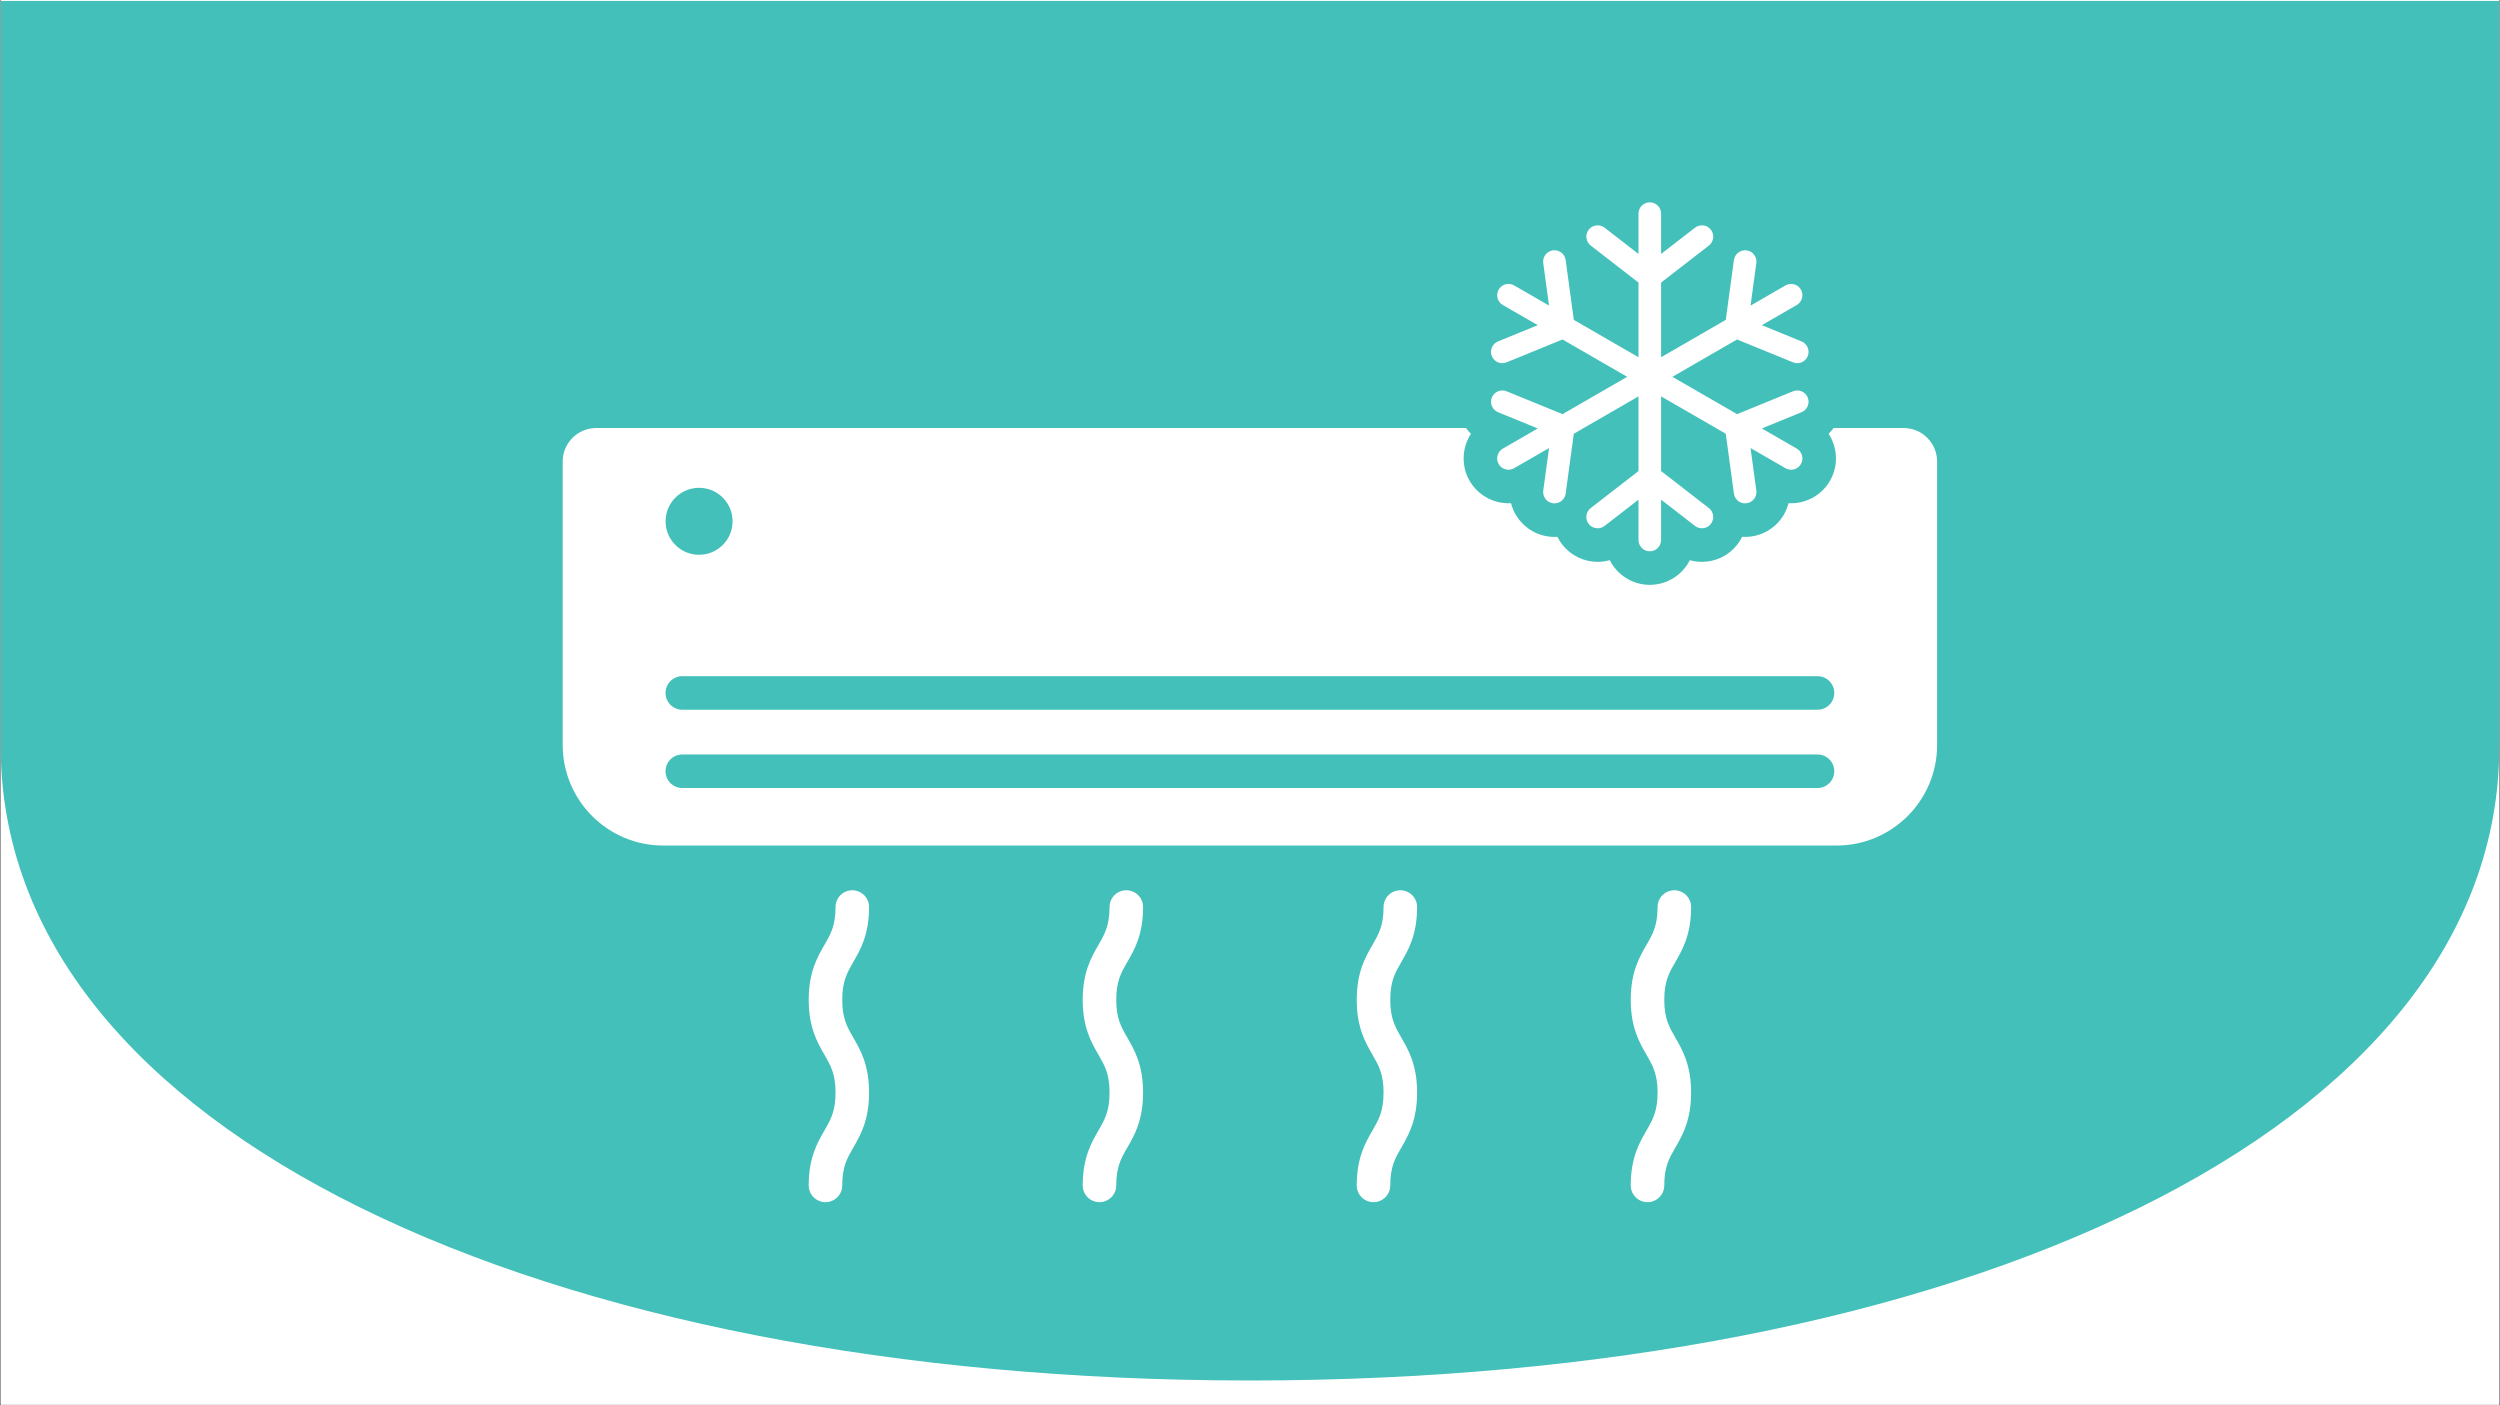 <svg version="1.0" preserveAspectRatio="xMidYMid meet" height="1799" viewBox="0 0 2400 1349.25" zoomAndPan="magnify" width="3200" xmlns:xlink="http://www.w3.org/1999/xlink" xmlns="http://www.w3.org/2000/svg"><rect x="0" y="0" width="2400" height="1349.25" fill="#333333" stroke="none"/><defs><clipPath id="3810b41aa6"><path clip-rule="nonzero" d="M 0.668 0 L 2399.332 0 L 2399.332 1348.5 L 0.668 1348.5 Z M 0.668 0"></path></clipPath><clipPath id="b7b2a91a37"><path clip-rule="nonzero" d="M 0.668 0 L 2399.332 0 L 2399.332 1325.273 L 0.668 1325.273 Z M 0.668 0"></path></clipPath><clipPath id="9eabc214b0"><path clip-rule="nonzero" d="M 1200 1325.273 C 1876.898 1325.273 2399.332 1086.461 2399.332 716.445 C 2399.332 453.773 2399.332 0 2399.332 0 L 0.668 0 C 0.668 0 0.668 453.773 0.668 716.445 C 0.668 1086.461 523.102 1325.273 1200 1325.273 Z M 1200 1325.273"></path></clipPath><clipPath id="a4849b5d6d"><path clip-rule="nonzero" d="M 1431 194.289 L 1737 194.289 L 1737 530 L 1431 530 Z M 1431 194.289"></path></clipPath><clipPath id="fba8a883bc"><path clip-rule="nonzero" d="M 776 854 L 835 854 L 835 1154.508 L 776 1154.508 Z M 776 854"></path></clipPath><clipPath id="ab52083f0c"><path clip-rule="nonzero" d="M 1039 854 L 1098 854 L 1098 1154.508 L 1039 1154.508 Z M 1039 854"></path></clipPath><clipPath id="26c266b9d8"><path clip-rule="nonzero" d="M 1302 854 L 1361 854 L 1361 1154.508 L 1302 1154.508 Z M 1302 854"></path></clipPath><clipPath id="0bf1bd30e9"><path clip-rule="nonzero" d="M 1565 854 L 1624 854 L 1624 1154.508 L 1565 1154.508 Z M 1565 854"></path></clipPath><clipPath id="2c391f6723"><path clip-rule="nonzero" d="M 540.262 410 L 1859.527 410 L 1859.527 812 L 540.262 812 Z M 540.262 410"></path></clipPath></defs><g clip-path="url(#3810b41aa6)"><path fill-rule="nonzero" fill-opacity="1" d="M 0.668 0 L 2399.332 0 L 2399.332 1348.5 L 0.668 1348.5 Z M 0.668 0" fill="#ffffff"></path><path fill-rule="nonzero" fill-opacity="1" d="M 0.668 0 L 2399.332 0 L 2399.332 1348.5 L 0.668 1348.5 Z M 0.668 0" fill="#ffffff"></path></g><g clip-path="url(#b7b2a91a37)"><g clip-path="url(#9eabc214b0)"><path fill-rule="nonzero" fill-opacity="1" d="M 2399.332 1325.273 L 0.668 1325.273 L 0.668 0.926 L 2399.332 0.926 Z M 2399.332 1325.273" fill="#42c0b9"></path></g></g><g clip-path="url(#a4849b5d6d)"><path fill-rule="nonzero" fill-opacity="1" d="M 1446.332 375.637 C 1440.789 373.375 1434.449 376.027 1432.176 381.578 C 1429.91 387.129 1432.566 393.465 1438.117 395.734 L 1476.23 411.312 L 1442.707 430.668 C 1437.512 433.66 1435.742 440.309 1438.73 445.496 C 1440.742 448.98 1444.395 450.93 1448.148 450.93 C 1449.988 450.93 1451.855 450.453 1453.566 449.469 L 1487.078 430.113 L 1481.516 470.906 C 1480.707 476.84 1484.867 482.316 1490.809 483.125 C 1491.305 483.195 1491.801 483.23 1492.289 483.23 C 1497.629 483.23 1502.289 479.281 1503.035 473.836 L 1510.875 416.383 L 1572.945 380.543 L 1572.945 452.219 L 1527.102 487.734 C 1522.367 491.41 1521.5 498.223 1525.168 502.965 C 1527.309 505.727 1530.52 507.168 1533.762 507.168 C 1536.082 507.168 1538.426 506.43 1540.398 504.895 L 1572.945 479.68 L 1572.945 518.391 C 1572.945 524.387 1577.805 529.246 1583.801 529.246 C 1589.793 529.246 1594.652 524.387 1594.652 518.391 L 1594.652 479.68 L 1627.199 504.895 C 1629.18 506.43 1631.523 507.168 1633.844 507.168 C 1637.086 507.168 1640.293 505.727 1642.434 502.965 C 1646.105 498.223 1645.238 491.41 1640.504 487.734 L 1594.652 452.219 L 1594.652 380.543 L 1656.73 416.383 L 1664.562 473.836 C 1665.309 479.281 1669.969 483.23 1675.309 483.23 C 1675.797 483.23 1676.293 483.195 1676.785 483.125 C 1682.727 482.316 1686.891 476.84 1686.074 470.906 L 1680.52 430.113 L 1714.039 449.469 C 1715.746 450.453 1717.609 450.93 1719.457 450.93 C 1723.211 450.93 1726.855 448.98 1728.871 445.496 C 1731.863 440.309 1730.086 433.66 1724.891 430.668 L 1691.375 411.312 L 1729.48 395.734 C 1735.031 393.465 1737.688 387.129 1735.422 381.578 C 1733.152 376.031 1726.82 373.383 1721.266 375.637 L 1667.582 397.582 L 1605.512 361.738 L 1667.582 325.906 L 1721.266 347.844 C 1722.609 348.391 1723.996 348.656 1725.371 348.656 C 1729.645 348.656 1733.703 346.102 1735.422 341.898 C 1737.688 336.352 1735.023 330.016 1729.48 327.742 L 1691.367 312.168 L 1724.891 292.816 C 1730.086 289.82 1731.863 283.18 1728.871 277.984 C 1725.867 272.797 1719.234 271.012 1714.039 274.016 L 1680.52 293.367 L 1686.074 252.574 C 1686.891 246.633 1682.727 241.156 1676.785 240.348 C 1670.879 239.562 1665.379 243.703 1664.562 249.637 L 1656.73 307.098 L 1594.652 342.938 L 1594.652 271.262 L 1640.504 235.746 C 1645.238 232.07 1646.105 225.25 1642.434 220.508 C 1638.762 215.773 1631.934 214.91 1627.199 218.586 L 1594.652 243.793 L 1594.652 205.082 C 1594.652 199.086 1589.793 194.234 1583.801 194.234 C 1577.805 194.234 1572.945 199.086 1572.945 205.082 L 1572.945 243.793 L 1540.398 218.586 C 1535.664 214.91 1528.844 215.766 1525.168 220.508 C 1521.5 225.25 1522.367 232.07 1527.102 235.746 L 1572.945 271.262 L 1572.945 342.938 L 1510.875 307.098 L 1503.035 249.637 C 1502.227 243.703 1496.73 239.562 1490.809 240.348 C 1484.867 241.156 1480.707 246.633 1481.516 252.574 L 1487.078 293.367 L 1453.566 274.016 C 1448.371 271.012 1441.73 272.797 1438.73 277.984 C 1435.742 283.18 1437.512 289.82 1442.707 292.816 L 1476.23 312.168 L 1438.125 327.742 C 1432.574 330.016 1429.91 336.352 1432.176 341.898 C 1433.895 346.102 1437.957 348.656 1442.234 348.656 C 1443.602 348.656 1444.996 348.391 1446.332 347.844 L 1500.016 325.906 L 1562.094 361.738 L 1500.016 397.582 L 1446.332 375.637" fill="#ffffff"></path></g><g clip-path="url(#fba8a883bc)"><path fill-rule="nonzero" fill-opacity="1" d="M 834.316 870.754 C 834.316 861.863 827.105 854.652 818.207 854.652 C 809.316 854.652 802.113 861.863 802.113 870.754 C 802.113 888.703 797.379 896.875 791.395 907.227 C 784.695 918.816 776.355 933.238 776.355 959.828 C 776.355 986.41 784.695 1000.836 791.395 1012.422 C 797.379 1022.777 802.113 1030.949 802.113 1048.898 C 802.113 1066.848 797.379 1075.027 791.395 1085.383 C 784.695 1096.969 776.355 1111.395 776.355 1137.984 C 776.355 1146.879 783.559 1154.082 792.457 1154.082 C 801.348 1154.082 808.551 1146.879 808.551 1137.984 C 808.551 1120.035 813.285 1111.855 819.27 1101.508 C 825.969 1089.918 834.316 1075.496 834.316 1048.898 C 834.316 1022.309 825.969 1007.887 819.27 996.297 C 813.285 985.949 808.551 977.77 808.551 959.828 C 808.551 941.875 813.285 933.703 819.27 923.348 C 825.969 911.766 834.316 897.344 834.316 870.754" fill="#ffffff"></path></g><g clip-path="url(#ab52083f0c)"><path fill-rule="nonzero" fill-opacity="1" d="M 1097.363 870.754 C 1097.363 861.863 1090.156 854.652 1081.262 854.652 C 1072.371 854.652 1065.16 861.863 1065.16 870.754 C 1065.16 888.703 1060.434 896.875 1054.449 907.227 C 1047.75 918.816 1039.402 933.238 1039.402 959.828 C 1039.402 986.41 1047.75 1000.836 1054.449 1012.422 C 1060.434 1022.777 1065.16 1030.949 1065.16 1048.898 C 1065.16 1066.848 1060.434 1075.027 1054.449 1085.383 C 1047.75 1096.969 1039.402 1111.395 1039.402 1137.984 C 1039.402 1146.879 1046.613 1154.082 1055.504 1154.082 C 1064.395 1154.082 1071.605 1146.879 1071.605 1137.984 C 1071.605 1120.035 1076.332 1111.855 1082.324 1101.508 C 1089.023 1089.918 1097.363 1075.496 1097.363 1048.898 C 1097.363 1022.309 1089.023 1007.887 1082.324 996.297 C 1076.332 985.949 1071.605 977.77 1071.605 959.828 C 1071.605 941.875 1076.332 933.703 1082.324 923.348 C 1089.023 911.766 1097.363 897.344 1097.363 870.754" fill="#ffffff"></path></g><g clip-path="url(#26c266b9d8)"><path fill-rule="nonzero" fill-opacity="1" d="M 1360.418 870.754 C 1360.418 861.863 1353.211 854.652 1344.316 854.652 C 1335.426 854.652 1328.215 861.863 1328.215 870.754 C 1328.215 888.703 1323.488 896.875 1317.496 907.227 C 1310.797 918.816 1302.457 933.238 1302.457 959.828 C 1302.457 986.41 1310.797 1000.836 1317.496 1012.422 C 1323.488 1022.777 1328.215 1030.949 1328.215 1048.898 C 1328.215 1066.848 1323.488 1075.027 1317.496 1085.383 C 1310.797 1096.969 1302.457 1111.395 1302.457 1137.984 C 1302.457 1146.879 1309.668 1154.082 1318.559 1154.082 C 1327.449 1154.082 1334.66 1146.879 1334.66 1137.984 C 1334.66 1120.035 1339.387 1111.855 1345.371 1101.508 C 1352.074 1089.918 1360.418 1075.496 1360.418 1048.898 C 1360.418 1022.309 1352.074 1007.887 1345.371 996.297 C 1339.387 985.949 1334.66 977.77 1334.66 959.828 C 1334.66 941.875 1339.387 933.703 1345.371 923.348 C 1352.074 911.766 1360.418 897.344 1360.418 870.754" fill="#ffffff"></path></g><g clip-path="url(#0bf1bd30e9)"><path fill-rule="nonzero" fill-opacity="1" d="M 1623.469 870.754 C 1623.469 861.863 1616.266 854.652 1607.367 854.652 C 1598.473 854.652 1591.27 861.863 1591.27 870.754 C 1591.27 888.703 1586.535 896.875 1580.551 907.227 C 1573.852 918.816 1565.504 933.238 1565.504 959.828 C 1565.504 986.41 1573.852 1000.836 1580.551 1012.422 C 1586.535 1022.777 1591.27 1030.949 1591.27 1048.898 C 1591.27 1066.848 1586.535 1075.027 1580.551 1085.383 C 1573.852 1096.969 1565.504 1111.395 1565.504 1137.984 C 1565.504 1146.879 1572.715 1154.082 1581.613 1154.082 C 1590.504 1154.082 1597.707 1146.879 1597.707 1137.984 C 1597.707 1120.035 1602.441 1111.855 1608.426 1101.508 C 1615.129 1089.918 1623.469 1075.496 1623.469 1048.898 C 1623.469 1022.309 1615.129 1007.887 1608.426 996.297 C 1602.441 985.949 1597.707 977.77 1597.707 959.828 C 1597.707 941.875 1602.441 933.703 1608.426 923.348 C 1615.129 911.766 1623.469 897.344 1623.469 870.754" fill="#ffffff"></path></g><g clip-path="url(#2c391f6723)"><path fill-rule="nonzero" fill-opacity="1" d="M 655.016 724.297 L 1744.805 724.297 C 1753.699 724.297 1760.91 731.5 1760.91 740.398 C 1760.91 749.289 1753.699 756.492 1744.805 756.492 L 655.016 756.492 C 646.125 756.492 638.914 749.289 638.914 740.398 C 638.914 731.5 646.125 724.297 655.016 724.297 Z M 655.016 649.137 L 1744.805 649.137 C 1753.699 649.137 1760.91 656.348 1760.91 665.238 C 1760.91 674.129 1753.699 681.34 1744.805 681.34 L 655.016 681.34 C 646.125 681.34 638.914 674.129 638.914 665.238 C 638.914 656.348 646.125 649.137 655.016 649.137 Z M 671.117 468.305 C 688.871 468.305 703.266 482.699 703.266 500.453 C 703.266 518.203 688.871 532.594 671.117 532.594 C 653.363 532.594 638.969 518.203 638.969 500.453 C 638.969 482.699 653.363 468.305 671.117 468.305 Z M 636.793 811.73 L 1763.027 811.73 C 1816.375 811.73 1859.633 768.48 1859.633 715.125 L 1859.633 443.09 C 1859.633 425.309 1845.211 410.887 1827.43 410.887 L 1760.238 410.887 C 1758.816 412.859 1757.246 414.734 1755.496 416.449 C 1757.973 420.238 1759.848 424.43 1761.055 428.926 C 1764.031 440.035 1762.504 451.633 1756.758 461.598 C 1749.102 474.875 1734.801 483.125 1719.457 483.125 C 1718.648 483.125 1717.84 483.105 1717.039 483.055 C 1712.797 499.5 1698.992 512.594 1681.152 515.027 C 1679.215 515.293 1677.254 515.426 1675.309 515.426 C 1674.359 515.426 1673.418 515.398 1672.484 515.336 C 1671.23 517.887 1669.695 520.348 1667.895 522.68 C 1659.668 533.293 1647.262 539.371 1633.844 539.371 C 1629.918 539.371 1626.012 538.82 1622.246 537.77 C 1615.148 551.809 1600.582 561.449 1583.801 561.449 C 1567.023 561.449 1552.457 551.809 1545.355 537.77 C 1541.59 538.82 1537.688 539.371 1533.762 539.371 C 1520.344 539.371 1507.93 533.293 1499.715 522.691 C 1497.91 520.355 1496.375 517.887 1495.121 515.336 C 1494.188 515.398 1493.246 515.426 1492.289 515.426 C 1490.344 515.426 1488.383 515.293 1486.465 515.035 C 1468.621 512.594 1454.805 499.5 1450.566 483.055 C 1449.766 483.105 1448.957 483.125 1448.148 483.125 C 1432.812 483.125 1418.516 474.883 1410.844 461.605 C 1402.469 447.066 1403.535 429.637 1412.129 416.473 C 1410.371 414.75 1408.789 412.867 1407.367 410.887 L 572.395 410.887 C 554.609 410.887 540.188 425.309 540.188 443.09 L 540.188 715.125 C 540.188 768.48 583.445 811.73 636.793 811.73" fill="#ffffff"></path></g></svg>